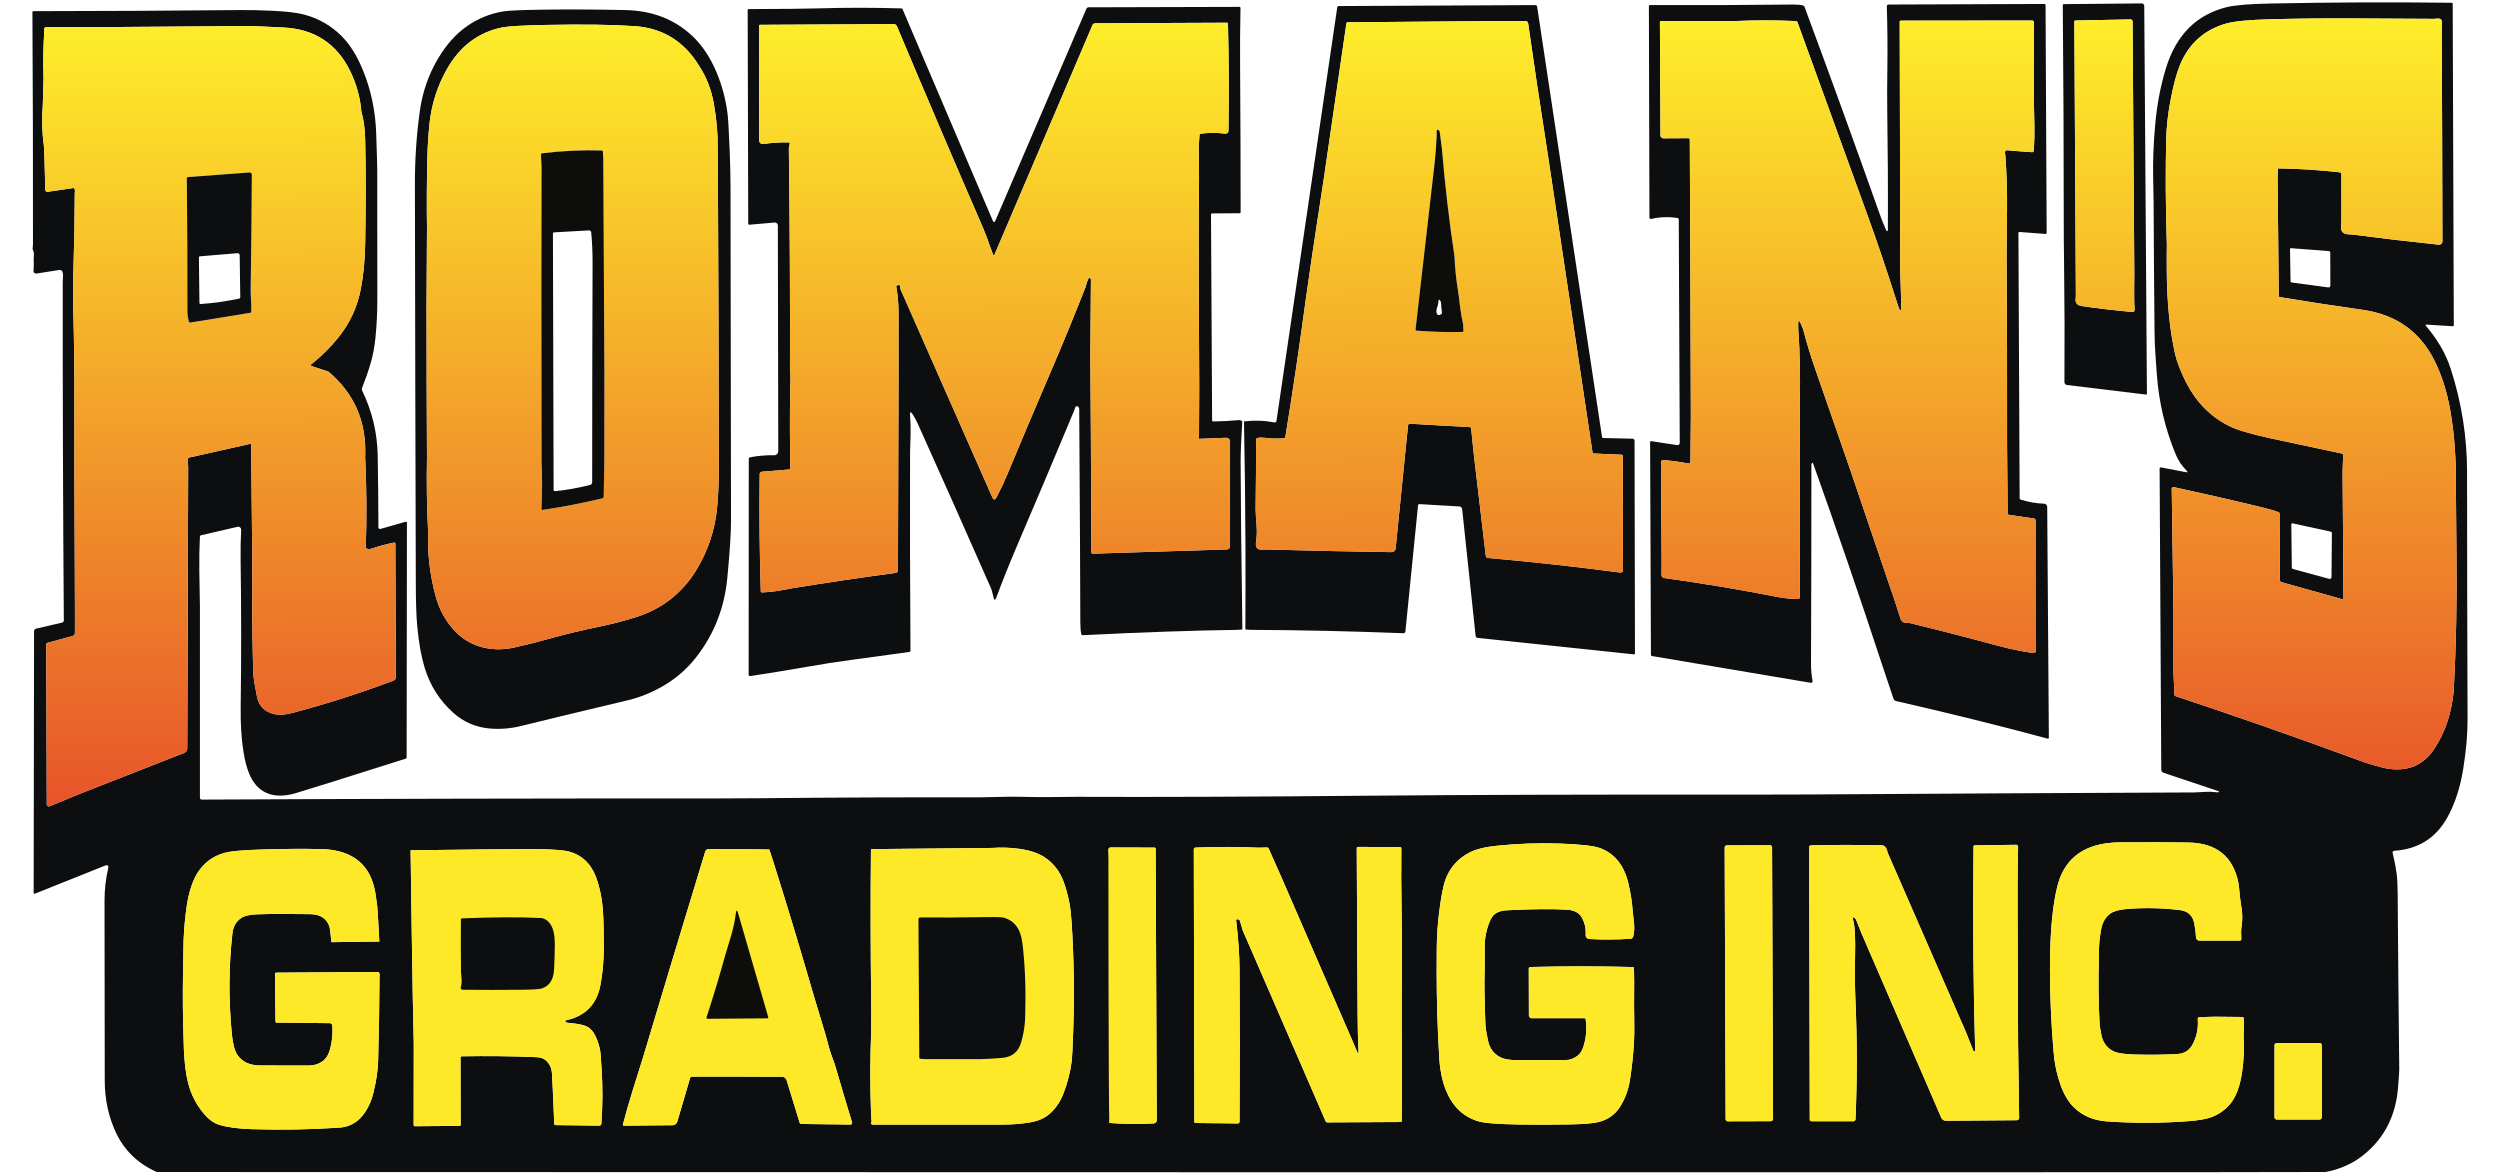<?xml version="1.0" encoding="UTF-8"?><svg id="Layer_1" xmlns="http://www.w3.org/2000/svg" width="15.75in" height="7.4in" xmlns:xlink="http://www.w3.org/1999/xlink" viewBox="0 0 1134 533"><defs><linearGradient id="linear-gradient" x1="566.46" y1="9.2" x2="567.08" y2="364.97" gradientUnits="userSpaceOnUse"><stop offset="0" stop-color="#feee2a"/><stop offset="1" stop-color="#e7542a"/></linearGradient></defs><path d="m1119.27,214.31c-.01-16.06-2.48-31.71-7.42-46.95-2.21-6.81-5.94-13.29-11.19-19.42-.4-.47-.3-.68.3-.64l11.79.73h.04c.26,0,.47-.21.46-.45l-.5-145.8c0-.29-.23-.52-.52-.53-27.44-.33-54.77-.21-81.98.34-9.65.19-16.28.73-19.88,1.61-13.81,3.38-23.04,12.58-27.69,27.59-2.45,7.89-4.09,16.48-4.93,25.77-.77,8.51-1.08,16.5-.93,23.97.13,6.98.2,10.51.2,10.58.09,19.87.23,39.73.43,59.6.03,3.3.16,6.53.37,9.69.22,3.22.45,6.44.68,9.66.92,12.5,3.77,24.53,8.54,36.09,1.16,2.81,2.82,5.29,4.97,7.42.63.63.52.86-.35.69l-11.3-2.17s-.07-.01-.1-.01c-.29,0-.51.22-.51.49l.75,136.7c0,.63.4,1.18,1,1.38,8.65,2.85,16.82,5.59,24.49,8.2.97.33,1.05.55.24.68-.14.02-.3.02-.47,0-1.67-.24-3.35-.31-5.02-.22-3.28.18-4.95.27-5,.27-58.75.25-117.49.56-176.24.93-6.6.04-13.26.06-19.99.05-74.43-.07-134.18.1-179.26.51-52.68.48-96.68.65-132,.5-3.11-.01-7.34.03-12.68.12-2.49.05-6.7,0-12.65-.13-3.09-.07-6.19-.05-9.28.05-4.29.13-7.39.2-9.29.2-33.12-.07-66.24.06-99.35.4-6.99.07-13.66.11-20.01.1-77.53-.03-155.42.14-233.68.52-.45,0-.81-.36-.81-.81v-87.15c0-.08-.09-5.27-.26-15.58-.09-5.25,0-10.5.26-15.76.02-.32.23-.59.53-.65l16.61-3.84c.11-.03.23-.03.35-.03.71.04,1.27.67,1.23,1.4-.23,4.27-.32,8.74-.25,13.41.32,22.42.33,44.84.03,67.25-.1,7.49.33,14.24,1.3,20.27,1.11,6.97,3.03,11.98,5.75,15.01,4.17,4.66,10.18,5.84,18.01,3.53,5.07-1.49,21.66-6.69,49.77-15.6.29-.09.48-.35.48-.65l.13-106.5s-.01-.08-.02-.12c-.06-.21-.27-.33-.47-.27l-11.52,3.27c-.07.02-.13.03-.2.03-.4.01-.73-.3-.73-.68-.03-10.78-.14-21.63-.32-32.54-.17-10.35-2.52-20.21-7.06-29.57-.18-.38-.19-.81-.04-1.2,1.55-3.91,2.85-7.66,3.9-11.25,1.05-3.57,1.78-7.45,2.19-11.64.56-5.76.84-11.54.84-17.34-.01-19.59-.02-39.17-.04-58.75,0-1.71-.16-7.21-.47-16.5-.35-10.19-2.36-19.78-6.05-28.79-2.69-6.58-5.98-11.78-9.86-15.61-4.64-4.57-10.16-7.74-16.55-9.49-3.18-.88-8.08-1.48-14.7-1.79-5.37-.26-10.32-.37-14.84-.32-30.91.31-62.08.47-93.49.5-.28,0-.51.23-.51.51.21,35.16.29,70.24.25,105.24,0,.59-.05,1.17-.15,1.76-.05.3,0,.62.16.92.31.61.45,1.24.41,1.9-.07,1.14-.11,1.76-.1,1.86.11,1.87.09,3.75-.08,5.65-.01.09,0,.19.01.28.1.63.69,1.05,1.31.95l10.36-1.64c.68-.11,1.34.31,1.53.98.19.67.25,1.41.19,2.24-.09,1.33-.14,2.07-.14,2.22-.03,51.29.14,102.5.5,153.63,0,.45-.32.84-.77.95l-11.8,2.74c-.54.13-.93.63-.94,1.21l-.18,118.63c0,.06.01.11.03.16.1.23.36.34.59.25l31.62-12.65c1.38-.55,1.9-.11,1.55,1.34-1.09,4.59-1.63,9.47-1.63,14.62.02,27.17.05,54.33.1,81.5.01,8.5,1.68,16.31,4.99,23.44,3.83,8.23,10.03,14.25,18.62,18.07,0,0,959,.28,983.98-.01,5.18-.75,11.32-3.42,14.78-5.81,11.01-7.63,17.1-18.44,18.26-32.42.38-4.61.56-7.45.55-8.52-.3-26.65-.54-53.29-.72-79.94-.03-3.7-.2-6.73-.52-9.09-.42-3.01-1.01-6-1.76-8.96-.01-.05-.02-.1-.02-.14-.03-.45.31-.84.76-.87,10.87-.72,18.9-5.78,24.1-15.17,3.42-6.17,5.81-13.45,7.16-21.83,1.36-8.43,2.03-16.01,2-22.75-.14-37.33-.22-74.67-.23-112ZM36.5,360.02l-14.22,5.84c-.11.05-.23.07-.35.07-.51,0-.92-.41-.92-.92l-.26-72.7c0-.26.18-.49.44-.56l11.55-3.16c.61-.17,1.04-.69,1.04-1.29v-12.49s-.24-59.5-.24-59.5v-34.75c.03-13.01-.14-26.01-.49-39-.17-6.56-.15-13.22.07-19.99.37-11.33.57-22.67.59-34.01.14-.61.13-1.21-.04-1.78-.09-.3-.37-.48-.67-.44l-11.53,1.7s-.08.01-.11.01c-.54.02-.99-.36-1.01-.86l-.39-14.13-.25-5.75c-.86-6.23-1.03-12.48-.5-18.75l.33-12.25c-.25-7.15-.13-14.33.36-21.54-.41-.98.13-1.47,1.6-1.46,15.75.07,46-.09,90.75-.5,1.72-.01,7.13.21,16.24.68,13.99.71,24.04,7.27,30.14,19.66,2.91,5.93,4.63,12.12,5.14,18.57,1.04,3.51,1.62,7.7,1.73,12.59.33,13.63.33,29.46,0,47.5-.13,7.42-.81,14.25-2.02,20.5-1.6,8.18-5.02,15.5-10.26,21.97-3.51,4.33-7.52,8.3-12.04,11.92-.53.43-.48.75.16.96l7.45,2.47c11.85,9.96,17.42,22.89,16.7,38.79.66,13.73.75,27.5.28,41.33.78.44,1.59.52,2.42.25,3.83-1.26,7.34-2.19,10.51-2.79.03-.01.06-.01.09-.01.22.01.4.2.4.43l.25,60.63c0,.69-.42,1.3-1.06,1.54-14.85,5.63-30.22,10.55-46.13,14.76-3.17.84-5.93.98-8.29.41-4.17-1.01-6.69-3.62-7.55-7.84-.41-2.01-.8-4.02-1.15-6.03-.34-1.95-.54-3.98-.6-6.11-.43-16.31-.56-32.62-.41-48.93.04-3.49.01-7-.09-10.52l-.37-38.48.03-4.25s0-.06-.01-.09c-.06-.22-.3-.36-.55-.3l-27.61,6.2c-.38.09-.65.4-.64.74l.17,3.95-.22,66,.02,5.02-.22,56.32c-.01.87-.56,1.66-1.4,1.99l-46.86,18.38Zm134.88,121.29c-.12,4.33-.83,9.17-2.13,14.5-1.03,4.21-2.74,7.76-5.13,10.63-2.69,3.21-6.15,4.96-10.38,5.25-13.32.89-26.65,1.12-39.99.68-6.14-.21-11.06-.89-14.75-2.06-2.41-.76-4.77-2.56-7.08-5.4-3.17-3.88-5.39-8.25-6.67-13.1-1.37-5.17-2.1-12.51-2.21-22-.29-8.99-.36-17.99-.22-26.98.15-9.97.24-15.32.27-16.04.21-5.34.7-10.66,1.47-15.97.42-2.87,1.08-5.68,1.98-8.42,1.01-3.09,2.28-5.64,3.8-7.67,3.35-4.47,7.82-7.2,13.41-8.17,8.53-1.48,37.4-1.5,42.75-1.25,13.65.64,21.52,7.28,23.63,19.92.08.45.35,2.33.8,5.66.26,1.88.99,16.36.99,16.36l-21.74.27s-.62-6.05-.77-6.59c-1.12-4.01-4.09-6.05-8.91-6.12-10.05-.15-18.04-.13-23.97.08-3.32.11-5.73.66-7.24,1.64-2.33,1.51-3.68,3.86-4.04,7.03-1.67,14.74-1.76,29.87-.29,45.38.45,4.69,1.31,7.96,2.59,9.81,2.16,3.11,5.56,4.69,10.2,4.73,7.33.05,14.67.07,22,.04,2.59-.01,4.8-.71,6.63-2.12,1.53-1.17,2.62-3.04,3.27-5.61.89-3.51,1.2-7.01.95-10.48-.04-.57-.53-1.02-1.12-1.03l-24.17-.26c-.28,0-.5-.24-.51-.53l-.24-21.62h0c0-.29.23-.51.51-.51l46.01-.31c.51,0,.93.43.93.95-.07,13.46-.28,26.56-.63,39.31Zm85.62-17.25c3.93.33,6.76.83,8.5,1.5,1.81.7,3.28,2.17,4.39,4.4,1.21,2.45,2,5,2.37,7.65.04.26.22,2.9.54,7.91.51,7.85.46,15.98-.13,24.37-.03.5-.44.9-.93.89l-19.92-.25c-.29,0-.52-.24-.53-.53-.52-12.85-.87-20.49-1.04-22.94-.18-2.49-1.12-4.47-2.83-5.95-.99-.86-2.4-1.33-4.24-1.4-11.16-.47-22.48-.6-33.95-.39-.27.01-.48.23-.48.5l.07,30.55c0,.29-.22.52-.5.52l-20.31.16h-.01c-.28,0-.5-.23-.5-.51l.04-36.98c-.55-19.12-1.44-87.72-1.44-87.72,0,0,4.48-.05,4.51-.05,13.13-.24,48.84-.56,53.56-.48,7.07.12,11.76.51,14.09,1.18,5.75,1.65,9.74,5.51,11.99,11.57,1.74,4.7,2.79,9.95,3.16,15.76.25,3.89.37,9.21.37,15.97,0,6.17-.53,11.99-1.59,17.46-1.69,8.69-6.99,13.96-15.9,15.81-.02.63.22.96.71,1Zm128.71,46.23l-22.39-.27c-.3,0-.57-.21-.66-.51l-5.94-19.37c-.28-.9-1.1-1.52-2.03-1.52l-23.19-.1h-13.5l-4.34.04c-.33,0-.61.21-.7.51l-5.82,19.84c-.29.99-1.17,1.67-2.17,1.68l-22.15.2s-.07,0-.1-.01c-.21-.06-.34-.28-.28-.49,1.34-5.15,2.79-10.23,4.36-15.24,3.13-9.97,4.7-14.99,4.71-15.04,9.34-31.18,18.77-62.37,28.28-93.58.2-.66.82-1.12,1.51-1.12l15.7.04,11.81.12c.28,0,10.71,33.81,14.44,46.59,4.41,15.15,8.11,27.59,11.09,37.31,0,.04.55,2.02,1.62,5.94.41,1.48.88,2.94,1.42,4.38.71,1.85,1.21,3.29,1.51,4.32,2.48,8.52,4.99,16.95,7.53,25.29.02.08.03.15.03.23,0,.43-.33.77-.74.76Zm101.09-42.93c-.27,7.83-.51,12.63-.74,14.39-.59,4.6-1.78,9.29-3.56,14.06-1.52,4.09-3.77,7.38-6.74,9.87-2.11,1.77-4.88,2.96-8.32,3.58-3.89.7-8.21,1.05-12.94,1.05h-58.57c-.37,0-.63-.08-.76-.24-.21-.25-.17-.59.12-1.01l-.25-4c-.47-12.33-.44-24.66.07-37,.06-5.08.06-10.16-.01-15.25-.29-22.33-.32-44.67-.1-67,0-.28.22-.5.5-.5l54.5-.54c4.13-.29,8.21-.16,12.26.4,4.75.65,8.57,1.92,11.46,3.8,4.09,2.66,7.01,6.44,8.78,11.34,1.01,2.81,1.84,5.85,2.48,9.1.49,2.47.85,5.59,1.09,9.36,1.04,16.19,1.28,32.38.73,48.59Zm36.52,42.43c-6.81.38-13.52.3-20.11-.23-.47-4.23,5.91-6.1,5.91-12.03,0-11.5-6.37-111.98-6.37-111.98h0c0-.55.44-.99.99-.99l19.95.06c.27,0,.49.23.5.51l.5,123.19c.01.78-.6,1.43-1.37,1.47Zm112.51-1.17c0,.29-.23.52-.51.52l-33.18.17c-.35.01-.67-.21-.82-.54l-37.64-86.63-1.27-4.32c-.09-.29-.35-.52-.7-.63-.87-.25-1.18.12-.92,1.12.93,7.83,1.41,14.91,1.46,21.25.16,23.17.16,46.31,0,69.44-.01.44-.35.79-.77.79l-19.22-.21c-.28,0-.51-.23-.51-.52l-.25-123.62c0-.45.36-.81.81-.83,9.86-.39,19.36-.38,28.49.04l3.89-.08c.34-.01.65.19.79.5l6.31,14.24,31.17,71.75,2.76,6.47c.08.18.19.3.31.33.16.04.23-.06.22-.3-.26-5.91-.4-11.83-.43-17.75-.12-24.81-.25-49.81-.39-74.98,0-.29.23-.52.52-.52l19.24.06h.01c.27.01.49.23.48.5-.1,9.15-.07,18.29.09,27.44.13,7.71.18,14.38.15,20-.13,18.75-.12,37.5.04,56.25l-.13,20.06Zm105.43-35.82c-.34,5.77-.96,11.52-1.85,17.25-.72,4.58-2.25,8.69-4.6,12.32-2.17,3.37-5.28,5.6-9.31,6.69-2.45.66-6.78,1.05-13,1.16-7.75.15-15.49.16-23.23.05-9.86-.15-16.16-.65-18.9-1.52-6.79-2.13-11.64-6.88-14.56-14.25-1.77-4.49-2.78-9.88-3.02-16.19l-.47-8.97c-.53-11.78-.72-24.87-.57-39.28.06-5.45.4-10.7,1.03-15.73.93-7.47,1.93-12.61,3-15.42,2.03-5.31,5.59-9.3,10.68-11.98,2.91-1.53,7.07-2.58,12.49-3.14,9.45-.99,18.91-1.32,28.4-1.01,9.52.32,15.73,1.03,18.63,2.12,6.59,2.49,10.84,7.87,12.77,16.16,1.01,4.36,1.64,8.41,1.89,12.14.01.09.21,1.99.61,5.68.24,2.13.12,4.17-.36,6.11-.14.56-.63.97-1.21,1.01-6.71.42-12.96.45-18.76.09h-.01c-.94-.06-1.66-.88-1.6-1.83.19-2.97-.42-5.67-1.85-8.11-.63-1.08-1.51-1.88-2.63-2.39-1.23-.56-2.43-.88-3.58-.95-6.96-.43-16.21-.34-27.75.25-1.91.1-3.51.53-4.82,1.29-1.17.67-2.12,1.91-2.87,3.72-1.57,3.8-2.34,7.71-2.31,11.74.05,5.91.01,11.11-.11,15.59-.05,1.79.2,19.12.69,21.91.61,3.4,1.02,5.44,1.23,6.12.93,2.93,2.74,5.06,5.42,6.39,1.66.83,4.24,1.25,7.74,1.26,5.49.02,10.97.02,16.46,0,3.99-.02,6.2-.07,6.62-.15,1.6-.31,3.03-.98,4.29-2.03,1.06-.89,1.86-2.16,2.41-3.83,1.37-4.19,1.7-8.51,1-12.97l-.25-.08-24.16.02c-.71,0-1.28-.58-1.28-1.29l-.06-21.21c0-.4.32-.73.72-.74,15.44-.4,30.91-.4,46.42.01.33.01.59.27.6.6.11,3.93.13,7.73.08,11.4s-.04,7.33.03,10.99c.09,4.78.06,8.45-.09,11Zm62.08,35.96l-19.52.06c-.55.01-1-.44-1-.99l-.43-123.22c-.01-.55.44-1,.99-1.01l19.52-.06c.55-.01,1,.44,1,.99l.44,123.22c0,.55-.45,1-1,1.01Zm112.67-1.47c0,.57-.45,1.03-1.01,1.03l-32.21.25c-.91.01-1.74-.54-2.11-1.39l-36.39-84.12c-.71-1.84-1.44-3.67-2.18-5.5-.13-.31-.29-.57-.5-.78-1.04-1.01-1.31-.6-.8,1.22.69,2.49.94,7.92.75,16.31-.16,6.75-.09,13.5.2,20.25.77,17.83.77,35.6,0,53.29-.02.54-.46.96-1,.96h-18.97c-.44,0-.79-.35-.79-.78l-.25-123.58c0-.47.37-.86.84-.87,10.11-.21,19.86-.23,29.25-.04.03,0,.64-.03,1.81-.09,2.11-.12,3.32,1,3.64,3.36l35.67,81.75,3.18,8.03c.13.34.36.57.58.58.25.01.36-.21.34-.67-.83-26.71-1.08-57.51-.75-92.38,0-.29.22-.52.49-.53l18.87-.24h.04c.46.01.83.41.82.89-.21,9.88-.29,19.32-.24,28.32.12,20.5.2,41,.25,61.5l.47,33.21v.02Zm101.89-36.55c.28,5.23.05,10.42-.7,15.57-.91,6.29-2.6,11.02-5.09,14.19-2.31,2.94-5.28,5.09-8.92,6.46-2.25.85-5.76,1.45-10.55,1.81-12.29.92-24.58.95-36.89.08-5.99-.43-10.94-2.54-14.85-6.33-2.53-2.45-4.59-5.94-6.18-10.46-1.37-3.9-2.3-7.91-2.8-12.02-.19-1.53-1.92-19.66-1.92-40.48,0-18.78,1.52-29.88,3.31-37.19,2.36-9.63,8.01-15.82,16.94-18.56,3.43-1.05,7.45-1.58,12.07-1.59,4.46,0,6.74,0,6.85,0,5.09-.09,12.95-.06,23.58.1,12.75.19,20.33,6.27,22.75,18.25.16.78.41,3.07.76,6.86.01.07.26,1.82.75,5.23.34,2.35.34,4.7.01,7.07-.19,1.39-.29,2.45-.28,3.2.01,1.02.04,2.1.09,3.23v.04c0,.34-.28.62-.62.62h-18.43c-.81,0-1.47-.64-1.5-1.44-.07-1.83-.34-3.94-.79-6.31-.68-3.63-2.87-5.66-6.56-6.11-7.91-.96-15.83-1.13-23.74-.51-3.51.27-6.02.92-7.55,1.94-2.31,1.55-3.78,3.94-4.39,7.18-.65,3.44-.99,6.71-1.02,9.81-.03,2.52-.04,3.81-.04,3.88-.29,9.94-.17,19.88.36,29.81.03.51.11,1.02.23,1.52.15.59.24,1.09.29,1.49.5,4.36,2.42,7.35,5.76,8.96,1.75.85,4.93,1.34,9.55,1.47,6.45.19,12.91.12,19.37-.22,3.2-.17,5.53-1.64,6.99-4.39,1.87-3.55,2.65-7.38,2.32-11.49v-.04c-.02-.44.3-.81.7-.82l6.99-.19,12.57.12c.29,0,.53.23.56.53.18,1.46.22,2.92.12,4.38-.13,1.85-.16,3.31-.1,4.36Zm35.46,36.27c0,.55-.44.99-.99.99h-19.48c-.55,0-.99-.44-.99-.99v-32.7c0-.55.44-.99.99-.99h19.48c.55,0,.99.44.99.99v32.7Zm59.85-193.45c-.95,10.03-3.88,18.76-8.77,26.19-5.14,7.8-12.62,10.74-22.44,8.81-.75-.15-2.71-.68-5.89-1.59-1.87-.54-3.8-1.18-5.79-1.91-27.6-10.17-55.36-19.89-83.29-29.16-.33-.11-.56-.37-.57-.65l-.17-4.44-.25-5.5v-27.5l-.79-56.07c0-.06,0-.11.02-.17.08-.38.46-.62.85-.54,13.55,2.93,27.01,6.02,40.38,9.28,3.38.83,5.79,1.53,7.23,2.12.28.11.46.39.46.7l.12,30.12c0,.36.17.67.43.75l1.76.6,26.19,7.33s.07.01.1.01c.22-.01.39-.21.38-.44l-.13-22.44-.26-35.03.26-7.58c.01-.3-.18-.56-.45-.62-10.79-2.26-21.56-4.56-32.31-6.89-9.19-1.99-15.56-3.89-19.11-5.69-8.37-4.24-14.83-10.8-19.38-19.69-2.52-5.02-4.18-9.29-4.98-12.81-2.49-10.98-3.76-23.79-3.81-38.44-.02-6.09-.01-9.75.04-11-.57-17.88-.66-33.96-.29-48.25.15-5.56.77-11.27,1.87-17.12,1.37-7.27,2.84-12.79,4.42-16.57,4.06-9.69,11.09-15.94,21.1-18.73,3.61-1,10.23-1.63,19.86-1.89,12.33-.33,24.67-.46,37-.39,12.39.06,24.79.13,37.18.2.11,0,.65-.04,1.61-.12,1.51-.13,2.21.56,2.09,2.07-.09.99-.13,1.53-.13,1.62.07,15.89.14,31.79.21,47.68l.12,49.44c.01,1.31-.65,1.89-1.97,1.75-13.56-1.42-26.51-2.94-38.86-4.56-.07-.01-.74-.05-2.01-.13-2.26-.14-3.31-1.3-3.14-3.47.1-1.35.15-2.03.15-2.06v-21.75c0-.43-.32-.78-.74-.83-9.74-1.09-19.1-1.68-28.07-1.78l-.15,4.14.53,53.69c0,.29.21.54.49.58,12.51,2.07,25.04,4,37.59,5.77,14.73,2.09,25.41,9.43,32.04,22.02,3.62,6.87,6.22,14.94,7.81,24.19,1.81,10.51,2.63,22.34,2.46,35.5l.25,29.5c.26,20.6-.16,41.18-1.25,61.75Zm-73.69-75.68s0-.07.01-.1c.05-.23.28-.38.51-.33l17.3,3.77c.35.07.6.4.59.78l-.17,19.85c0,.07-.01.15-.03.22-.12.46-.58.73-1.03.61l-16.41-4.49c-.32-.09-.55-.38-.55-.7l-.22-19.61Zm17.72-108.26s0,.08-.01.12c-.06.44-.47.74-.92.68l-16.63-2.24c-.29-.03-.5-.27-.51-.56l-.23-14.63v-.04c.02-.2.19-.35.38-.33l17.28,1.31c.33.02.59.31.59.66l.05,15.03Z" fill="#0c0e10"/><rect x="1031.9" y="473.32" width="21.46" height="34.68" rx=".99" ry=".99" fill="#fde928"/><path d="m1017.9,470.74c.28,5.23.05,10.42-.7,15.57-.91,6.29-2.6,11.02-5.09,14.19-2.31,2.94-5.28,5.09-8.92,6.46-2.25.85-5.76,1.45-10.55,1.81-12.29.92-24.58.95-36.89.08-5.99-.43-10.94-2.54-14.85-6.33-2.53-2.45-4.59-5.94-6.18-10.46-1.37-3.9-2.3-7.91-2.8-12.02-.19-1.53-1.92-19.66-1.92-40.48,0-18.78,1.52-29.88,3.31-37.19,2.36-9.63,8.01-15.82,16.94-18.56,3.43-1.05,7.45-1.58,12.07-1.59,4.46,0,6.74,0,6.85,0,5.09-.09,12.95-.06,23.58.1,12.75.19,20.33,6.27,22.75,18.25.16.78.41,3.07.76,6.86.01.07.26,1.82.75,5.23.34,2.35.34,4.7.01,7.07-.19,1.39-.29,2.45-.28,3.2.01,1.02.04,2.1.09,3.23v.04c0,.34-.28.62-.62.62h-18.43c-.81,0-1.47-.64-1.5-1.44-.07-1.83-.34-3.94-.79-6.31-.68-3.63-2.87-5.66-6.56-6.11-7.91-.96-15.83-1.13-23.74-.51-3.51.27-6.02.92-7.55,1.94-2.31,1.55-3.78,3.94-4.39,7.18-.65,3.44-.99,6.71-1.02,9.81-.03,2.52-.04,3.81-.04,3.88-.29,9.94-.17,19.88.36,29.81.03.51.11,1.02.23,1.52.15.59.24,1.09.29,1.49.5,4.36,2.42,7.35,5.76,8.96,1.75.85,4.93,1.34,9.55,1.47,6.45.19,12.91.12,19.37-.22,3.2-.17,5.53-1.64,6.99-4.39,1.87-3.55,2.65-7.38,2.32-11.49v-.04c-.02-.44.3-.81.7-.82l6.99-.19,12.57.12c.29,0,.53.23.56.53.18,1.46.22,2.92.12,4.38-.13,1.85-.16,3.31-.1,4.36Z" fill="#fde928"/><path d="m916.01,507.27v.02c0,.57-.45,1.03-1.01,1.03l-32.21.25c-.91.01-1.74-.54-2.11-1.39l-36.39-84.12c-.71-1.84-1.44-3.67-2.18-5.5-.13-.31-.29-.57-.5-.78-1.04-1.01-1.31-.6-.8,1.22.69,2.49.94,7.92.75,16.31-.16,6.75-.09,13.5.2,20.25.77,17.83.77,35.6,0,53.29-.02.54-.46.96-1,.96h-18.97c-.44,0-.79-.35-.79-.78l-.25-123.58c0-.47.37-.86.84-.87,10.11-.21,19.86-.23,29.25-.04.03,0,.64-.03,1.81-.09,2.11-.12,3.32,1,3.64,3.36l35.67,81.75,3.18,8.03c.13.34.36.57.58.58.25.01.36-.21.34-.67-.83-26.71-1.08-57.51-.75-92.38,0-.29.22-.52.49-.53l18.87-.24h.04c.46.01.83.41.82.89-.21,9.88-.29,19.32-.24,28.32.12,20.5.2,41,.25,61.5l.47,33.21Z" fill="#fde928"/><path d="m804.34,507.75c0,.55-.45,1-1,1.01l-19.52.06c-.55.01-1-.44-1-.99l-.43-123.22c-.01-.55.44-1,.99-1.01l19.52-.06c.55-.01,1,.44,1,.99l.44,123.22Z" fill="#fde928"/><path d="m741.26,472.8c-.34,5.77-.96,11.52-1.85,17.25-.72,4.58-2.25,8.69-4.6,12.32-2.17,3.37-5.28,5.6-9.31,6.69-2.45.66-6.78,1.05-13,1.16-7.75.15-15.49.16-23.23.05-9.86-.15-16.16-.65-18.9-1.52-6.79-2.13-11.64-6.88-14.56-14.25-1.77-4.49-2.78-9.88-3.02-16.19l-.47-8.97c-.53-11.78-.72-24.87-.57-39.28.06-5.45.4-10.7,1.03-15.73.93-7.47,1.93-12.61,3-15.42,2.03-5.31,5.59-9.3,10.68-11.98,2.91-1.53,7.07-2.58,12.49-3.14,9.45-.99,18.91-1.32,28.4-1.01,9.52.32,15.73,1.03,18.63,2.12,6.59,2.49,10.84,7.87,12.77,16.16,1.01,4.36,1.64,8.41,1.89,12.14.01.09.21,1.99.61,5.68.24,2.13.12,4.17-.36,6.11-.14.56-.63.97-1.21,1.01-6.71.42-12.96.45-18.76.09h-.01c-.94-.06-1.66-.88-1.6-1.83.19-2.97-.42-5.67-1.85-8.11-.63-1.08-1.51-1.88-2.63-2.39-1.23-.56-2.43-.88-3.58-.95-6.96-.43-16.21-.34-27.75.25-1.91.1-3.51.53-4.82,1.29-1.17.67-2.12,1.91-2.87,3.72-1.57,3.8-2.34,7.71-2.31,11.74.05,5.91.01,11.11-.11,15.59-.05,1.79.2,19.12.69,21.91.61,3.4,1.02,5.44,1.23,6.12.93,2.93,2.74,5.06,5.42,6.39,1.66.83,4.24,1.25,7.74,1.26,5.49.02,10.97.02,16.46,0,3.99-.02,6.2-.07,6.62-.15,1.6-.31,3.03-.98,4.29-2.03,1.06-.89,1.86-2.16,2.41-3.83,1.37-4.19,1.7-8.51,1-12.97l-.25-.08-24.16.02c-.71,0-1.28-.58-1.28-1.29l-.06-21.21c0-.4.32-.73.72-.74,15.44-.4,30.91-.4,46.42.01.33.01.59.27.6.6.11,3.93.13,7.73.08,11.4s-.04,7.33.03,10.99c.09,4.78.06,8.45-.09,11Z" fill="#fde928"/><path d="m635.96,488.56l-.13,20.06c0,.29-.23.52-.51.52l-33.18.17c-.35.01-.67-.21-.82-.54l-37.64-86.63-1.27-4.32c-.09-.29-.35-.52-.7-.63-.87-.25-1.18.12-.92,1.12.93,7.83,1.41,14.91,1.46,21.25.16,23.17.16,46.31,0,69.44-.01.44-.35.79-.77.79l-19.22-.21c-.28,0-.51-.23-.51-.52l-.25-123.62c0-.45.36-.81.81-.83,9.86-.39,19.36-.38,28.49.04l3.89-.08c.34-.01.65.19.79.5l6.31,14.24,31.17,71.75,2.76,6.47c.08.18.19.3.31.33.16.04.23-.06.22-.3-.26-5.91-.4-11.83-.43-17.75-.12-24.81-.25-49.81-.39-74.98,0-.29.23-.52.52-.52l19.24.06h.01c.27.01.49.23.48.5-.1,9.15-.07,18.29.09,27.44.13,7.71.18,14.38.15,20-.13,18.75-.12,37.5.04,56.25Z" fill="#fde928"/><path d="m524.69,508.32c.01.78-.6,1.43-1.37,1.47-6.81.38-13.52.3-20.11-.23-.47-4.23-.46-124.01-.46-124.01h0c0-.55.44-.99.99-.99l19.95.06c.27,0,.49.23.5.51l.5,123.19Z" fill="#fde928"/><path d="m486.8,467.36c-.27,7.83-.51,12.63-.74,14.39-.59,4.6-1.78,9.29-3.56,14.06-1.52,4.09-3.77,7.38-6.74,9.87-2.11,1.77-4.88,2.96-8.32,3.58-3.89.7-8.21,1.05-12.94,1.05h-58.57c-.37,0-.63-.08-.76-.24-.21-.25-.17-.59.12-1.01l-.25-4c-.47-12.33-.44-24.66.07-37,.06-5.08.06-10.16-.01-15.25-.29-22.33-.32-44.67-.1-67,0-.28.22-.5.5-.5l54.5-.54c4.13-.29,8.21-.16,12.26.4,4.75.65,8.57,1.92,11.46,3.8,4.09,2.66,7.01,6.44,8.78,11.34,1.01,2.81,1.84,5.85,2.48,9.1.49,2.47.85,5.59,1.09,9.36,1.04,16.19,1.28,32.38.73,48.59Z" fill="#fde928"/><path d="m386.45,509.53c0,.43-.33.77-.74.76l-22.39-.27c-.3,0-.57-.21-.66-.51l-5.94-19.37c-.28-.9-1.1-1.52-2.03-1.52l-23.19-.1h-13.5l-4.34.04c-.33,0-.61.21-.7.51l-5.82,19.84c-.29.99-1.17,1.67-2.17,1.68l-22.15.2s-.07,0-.1-.01c-.21-.06-.34-.28-.28-.49,1.34-5.15,2.79-10.23,4.36-15.24,3.13-9.97,4.7-14.99,4.71-15.04,9.34-31.18,18.77-62.37,28.28-93.58.2-.66.82-1.12,1.51-1.12l15.7.04,11.81.12c.28,0,10.71,33.81,14.44,46.59,4.41,15.15,8.11,27.59,11.09,37.31,0,.04.55,2.02,1.62,5.94.41,1.48.88,2.94,1.42,4.38.71,1.85,1.21,3.29,1.51,4.32,2.48,8.52,4.99,16.95,7.53,25.29.02.08.03.15.03.23Z" fill="#fde928"/><path d="m272.8,485.52c.51,7.85.46,15.98-.13,24.37-.03.5-.44.9-.93.89l-19.92-.25c-.29,0-.52-.24-.53-.53-.52-12.85-.87-20.49-1.04-22.94-.18-2.49-1.12-4.47-2.83-5.95-.99-.86-2.4-1.33-4.24-1.4-11.16-.47-22.48-.6-33.95-.39-.27.01-.48.23-.48.5l.07,30.55c0,.29-.22.52-.5.52l-20.31.16h-.01c-.28,0-.5-.23-.5-.51l.04-36.98c-.55-19.12-1.44-87.72-1.44-87.72,0,0,4.48-.05,4.51-.05,13.13-.24,48.84-.56,53.56-.48,7.07.12,11.76.51,14.09,1.18,5.75,1.65,9.74,5.51,11.99,11.57,1.74,4.7,2.79,9.95,3.16,15.76.25,3.89.37,9.21.37,15.97,0,6.17-.53,11.99-1.59,17.46-1.69,8.69-6.99,13.96-15.9,15.81-.02.63.22.96.71,1,3.93.33,6.76.83,8.5,1.5,1.81.7,3.28,2.17,4.39,4.4,1.21,2.45,2,5,2.37,7.65.04.26.22,2.9.54,7.91Z" fill="#fde928"/><path d="m172.01,442c-.07,13.46-.28,26.56-.63,39.31-.12,4.33-.83,9.17-2.13,14.5-1.03,4.21-2.74,7.76-5.13,10.63-2.69,3.21-6.15,4.96-10.38,5.25-13.32.89-26.65,1.12-39.99.68-6.14-.21-11.06-.89-14.75-2.06-2.41-.76-4.77-2.56-7.08-5.4-3.17-3.88-5.39-8.25-6.67-13.1-1.37-5.17-2.1-12.51-2.21-22-.29-8.99-.36-17.99-.22-26.98.15-9.97.24-15.32.27-16.04.21-5.34.7-10.66,1.47-15.97.42-2.87,1.08-5.68,1.98-8.42,1.01-3.09,2.28-5.64,3.8-7.67,3.35-4.47,7.82-7.2,13.41-8.17,8.53-1.48,37.4-1.5,42.75-1.25,13.65.64,21.52,7.28,23.63,19.92.08.45.35,2.33.8,5.66.26,1.88.99,16.36.99,16.36l-21.74.27s-.62-6.05-.77-6.59c-1.12-4.01-4.09-6.05-8.91-6.12-10.05-.15-18.04-.13-23.97.08-3.32.11-5.73.66-7.24,1.64-2.33,1.51-3.68,3.86-4.04,7.03-1.67,14.74-1.76,29.87-.29,45.38.45,4.69,1.31,7.96,2.59,9.81,2.16,3.11,5.56,4.69,10.2,4.73,7.33.05,14.67.07,22,.04,2.59-.01,4.8-.71,6.63-2.12,1.53-1.17,2.62-3.04,3.27-5.61.89-3.51,1.2-7.01.95-10.48-.04-.57-.53-1.02-1.12-1.03l-24.17-.26c-.28,0-.5-.24-.51-.53l-.24-21.62h0c0-.29.23-.51.51-.51l46.01-.31c.51,0,.93.43.93.95Z" fill="#fde928"/><path d="m972.79,2.68h0c0-.63-.52-1.14-1.15-1.13l-35.33.32h-.01c-.27.01-.49.23-.48.5.29,32.4.44,64.8.44,97.19-.01,6.01.04,12.67.14,19.99.23,18.09.29,36.04.17,53.84-.01.67.49,1.23,1.15,1.32l35.91,4.34h.04c.18,0,.33-.15.33-.34l-1.21-176.03Zm-4.39,138.05c-.05.52-.5.89-1.02.85-8.63-.81-16.28-1.71-22.94-2.71-2.01-.3-2.94-1.32-2.8-3.07.07-.91.11-1.41.11-1.49-.23-41.56-.46-83.08-.69-124.56,0-.24.19-.43.42-.44l25.1-.5h.02c.49,0,.89.41.89.91.23,38.61.49,76.81.79,114.58,0,.43-.02,3.15-.07,8.16-.03,2.81.04,5.53.19,8.14v.13Z" fill="#0c0e0f"/><path d="m928.75,230.04c-.01-.81-.65-1.47-1.46-1.49-3.47-.1-6.99-.71-10.56-1.84-.29-.09-.49-.35-.49-.65l-.55-120.31v-.05c.02-.26.25-.45.5-.43l11.8.89h.04c.26,0,.47-.21.47-.47l-.5-103.36c0-.29-.24-.53-.53-.53l-70.67.26h-.02c-.46.01-.83.4-.82.86.29,9.07.38,17.95.27,26.64-.11,8.45-.14,15.12-.07,19.99.27,18.35.37,36.69.28,55.03,0,.12-.07.21-.16.22l-.16.02c-.15.02-.33-.13-.44-.36-1.07-2.35-2.03-4.74-2.89-7.17-11.15-31.49-22.55-62.89-34.18-94.21-.11-.3-.36-.52-.65-.59-1.23-.31-2.8-.45-4.71-.43-21.33.26-42.91.34-64.74.25h-.01c-.28,0-.5.23-.5.51l.25,95.82c0,.06.01.11.02.17.09.39.48.62.87.53,3.71-.89,7.64-1.04,11.79-.43.36.05.63.36.63.73l.44,101.34s0,.11-.01.16c-.09.55-.61.93-1.17.84l-11.76-1.79s-.05-.01-.08-.01c-.23.01-.42.2-.42.44l.37,96.5c.01.29.22.53.5.58l72,12.14c.09,0,.18,0,.27,0,.4-.08.66-.46.58-.86-.48-2.59-.72-5.15-.71-7.67.12-30.15.18-60.31.18-90.46,0-.21.05-.39.14-.53.27-.42.51-.36.7.17,10.73,30.06,21.08,60.25,31.05,90.57,1.76,5.34,3.55,10.68,5.36,16.01.18.53.62.93,1.17,1.05,23.06,5.25,46.01,10.93,68.84,17.06.03.01.07.01.11.01.21,0,.38-.17.38-.38l-.75-104.77Zm-5.25,65.56c-.08.48-.57.81-1.1.73-5.37-.77-10.63-1.86-15.77-3.25-13.67-3.7-27.38-7.22-41.13-10.56-1.75.31-2.86-.32-3.35-1.89-1.83-5.89-3.79-11.75-5.86-17.57l-17.29-50.96c-5.19-14.99-10.4-29.97-15.62-44.96-2.05-5.87-3.85-11.82-5.42-17.83-.34-.91-.72-1.8-1.13-2.67-.69-1.47-1.06-1.33-1.09.42-.01.75,0,1.5.05,2.25.76,10.99.98,21.99.67,33l.08,25.75-.08,57.25.03,5.66v.02c-.01.46-.4.84-.87.83-3.3-.05-6.44-.37-9.43-.96-16.98-3.34-34.09-6.2-51.32-8.57-.64-.09-1.12-.63-1.12-1.27l.04-7.46-.3-43.81v-.1c.06-.57.56-.99,1.13-.93,4.11.4,7.9.93,11.38,1.59.65.13.94-.26.85-1.16l.19-20.34-.25-72-.23-53.56c0-.3-.22-.54-.5-.54l-11.39.06c-.77,0-1.4-.56-1.41-1.26l-.26-51.45c0-.28.22-.5.5-.5h33.46c9.26-.41,18.5-.41,27.72,0,.34.01.64.23.75.55,10.52,28.87,21,57.74,31.44,86.62,4.65,12.86,9.04,25.8,13.17,38.83.49,1.36.94,2.74,1.35,4.13.09.28.19.51.31.7.57.83.85.56.83-.83-.05-3.5-.15-7-.29-10.51-.16-4.04-.24-7.54-.24-10.5-.01-36.23-.08-72.45-.19-108.67,0-.28.22-.51.5-.51l59.56-.06c.49,0,.88.39.88.88v37.9s.06,3.02.19,8.93c.08,3.57-.01,7.34-.27,11.32-.03.43-.4.75-.83.73-3.23-.2-6.43-.44-9.6-.72-.07,0-.4-.05-.97-.13-1.53-.23-2.03.46-1.52,2.05.6,8.34.86,16.69.77,25.04-.13,12.89-.2,19.56-.2,19.99.19,28.92.26,57.84.22,86.76l.27,30.95c.01.3.22.55.5.59l11.38,1.68c.47.07.81.44.81.88l-.04,20.65v31l.05,7.65s0,.09-.01.14Z" fill="#0c0e0f"/><path d="m741.5,199.98c0-.5-.41-.91-.92-.92l-13.35-.3c-.24,0-.44-.19-.48-.44L697.3,3.02c-.06-.41-.41-.71-.83-.71l-89.28.44c-.29,0-.54.21-.58.49l-27.61,187.83s0,.02-.01.03c-.07.4-.45.67-.85.59-4.57-.87-9.19-1.03-13.86-.47.37,19.1.59,38.13.66,57.09.05,12.4.03,24.81-.04,37.23.31.17,1.26.26,2.85.27,22.67.11,45.63.62,68.87,1.53.46.02.86-.32.9-.78l5.73-57.26c.03-.32.31-.56.63-.54l18.14,1.05c.65.04,1.18.55,1.25,1.21l6.11,57.51c.05.5.44.89.94.94l70.87,7.47h.06c.24,0,.44-.19.44-.43l-.19-96.53Zm-5.26,58.91c-.08.59-.63,1-1.23.92-19.54-2.59-39.53-4.8-59.96-6.61-.56-.05-1-.48-1.07-1.03l-5.44-46.11-1.22-11.8c-.03-.23-.23-.41-.47-.43l-27.37-1.56c-.36-.02-.68.29-.73.7l-.54,5.09-5.1,50.57c-.13,1.29-.85,1.93-2.18,1.91-18.59-.27-37.53-.68-56.81-1.21-.08,0-.66.03-1.74.08-2.15.11-3.03-1.09-2.63-3.6.37-2.35.45-4.86.23-7.53-.3-3.68-.44-6.17-.43-7.47.14-10.15.21-20.55.2-31.2,0-.44.31-.81.74-.89.99-.19,2.16-.2,3.49-.03,2.99.39,5.99.43,8.98.12,3.41-20.93,6.53-41.91,9.35-62.94,1.15-8.6,3.95-27.37,8.4-56.31l10.03-68.95c.04-.28.29-.48.58-.49l60.18-.52,20.52-.04c.6,0,1.12.44,1.2,1.04l4.03,27.67,4.96,32.29,20.29,135.21,13.18.57c.29.02.51.25.51.53l.06,51.87s0,.1-.01.15Z" fill="#0c0e0f"/><path d="m562.75,209.81c-.01-4.17.24-10.4.75-18.71-.68-.34-1.12-.5-1.31-.48-3.95.37-7.91.57-11.87.62h-.01c-.28,0-.5-.22-.5-.5l-.5-93.36c0-.3.23-.55.51-.55l12.43-.06c.28,0,.5-.21.5-.46,0-21.75-.08-43.5-.24-65.25-.07-9.15-.01-18.3.17-27.45h0c0-.27-.22-.49-.49-.49l-68.42.19c-.44,0-.83.26-1,.66l-41.3,96.11c-.41.95-.81.95-1.21,0L409.3,4.08c-.07-.16-.23-.26-.41-.27-12.67-.38-25.39-.38-38.14,0-2.81.08-6.81.15-12.01.2-5.2.06-11.59.09-19.18.11-.28,0-.5.23-.5.51l.25,96.87v.04c.03.27.26.46.51.43l11.45-1s.08,0,.12,0c.75,0,1.36.59,1.36,1.32l.19,102.47v.04c-.02,1.01-.86,1.8-1.86,1.78-3.81-.08-7.49.24-11.02.95-.29.06-.5.31-.5.61l-.06,97.95s0,.07.01.11c.06.38.41.63.79.57,8.5-1.29,17.04-2.69,25.61-4.19,7.12-1.25,13.71-2.28,19.76-3.09,8.93-1.21,17.85-2.43,26.78-3.67.28-.04.48-.28.48-.57-.21-29.95-.27-59.9-.19-89.85,0-.04.08-2.76.24-8.16.09-2.9.02-5.81-.23-8.72-.15-1.79.26-1.93,1.24-.42.82,1.26,1.61,2.74,2.38,4.45,11.07,24.59,22.03,49.22,32.89,73.9.33.75.59,1.52.79,2.31.18.72.38,1.51.59,2.38.33,1.31.73,1.34,1.21.07,2.97-7.95,6.05-15.64,9.23-23.07,8.81-20.56,17.52-41.17,26.12-61.82.03-.05.16-.44.39-1.16.33-.99.85-1.15,1.57-.46.22.21.34.52.34.86.33,51.66.5,83.91.5,96.76,0,2.24.15,4.06.45,5.46.06.28.32.47.61.45,27.19-1.36,50.42-2.16,69.69-2.41,1.49-.02,2.42-.11,2.79-.28-.51-34.92-.77-60.16-.79-75.72Zm-6.23,39.5l-60.87,1.93h-.02c-.33,0-.6-.27-.6-.6l-.24-53.83-.25-35.75.28-34.27c-.44-1.01-.9-.95-1.39.2-.41.99-.74,2.02-.97,3.07-5.21,13.29-10.64,26.5-16.29,39.61-6.49,15.07-12.88,30.19-19.18,45.35-1.52,3.65-3.19,7.2-5.01,10.65-.69,1.31-1.34,1.29-1.94-.06l-41.73-94.58c.11-1.76-.5-2.17-1.85-1.22.69,3.89,1.04,7.8,1.05,11.75.04,21.32.01,42.66-.1,64.03l-.16,53.16c0,.62-.45,1.14-1.06,1.22-15.81,2.12-31.38,4.43-46.71,6.93-.03,0-1.68.31-4.95.92-2.98.55-5.98.88-9.01.99-.28.01-.51-.2-.52-.48-.55-17.43-.72-35.17-.49-53.22.01-.55.42-1,.96-1.05l12.46-1.03c.27-.02.48-.25.48-.52l-.12-9.2c-.14-11.08-.07-22.16.21-33.25.01-.26-.04-.65-.14-1.18-.07-.41-.11-.8-.11-1.16.09-33.47-.08-66.94-.51-100.41l.42-2.18s.01-.05.01-.07c0-.24-.22-.44-.49-.45-3.75-.09-7.59.16-11.52.75-.08.01-.16.02-.24.02-.92.01-1.67-.72-1.67-1.62l-.05-51.99c0-.28.23-.51.52-.51l60.33-.33c.86-.06,1.45.29,1.77,1.06,12.87,30.62,25.91,61.16,39.12,91.63,1.15,2.67,2.17,5.38,3.06,8.15l1.33,3.54c.26.69.53.7.82.03l44.37-103.96c.21-.49.68-.8,1.21-.81l59.76-.26c.28,0,.5.22.51.49.41,15.84.49,32.02.23,48.55,0,.05,0,.1-.01.15-.09.73-.76,1.24-1.48,1.15-3.92-.49-7.61-.48-11.07.02-.32.05-.56.28-.58.57l-.38,5.57c.2,6.33.21,18.58.04,36.75-.07,7.37,0,31.37.21,72l-.11,23.57,12.26-.48h.09c.96,0,1.73.75,1.73,1.67v47.52c.01.79-.62,1.44-1.41,1.47Z" fill="#0c0e0f"/><path d="m331.28,86.06c-.01-5.67-.13-11.34-.36-17.01-.37-9.1-.68-14.76-.94-16.97-.79-6.71-2.48-13.15-5.08-19.34-2.83-6.71-6.47-12.17-10.92-16.38-8.08-7.62-18.24-11.55-30.48-11.8-13.84-.28-26.43-.34-37.77-.17-9.32.13-15.13.39-17.43.76-6.04.99-11.54,3.21-16.49,6.64-5.09,3.53-9.5,8.45-13.24,14.76-4.34,7.3-7.11,15.3-8.3,24.01-1.49,10.87-2.23,21.78-2.21,32.75.09,60.66.23,121.32.41,181.99.03,8.26.25,14.59.66,18.99.69,7.39,1.81,13.65,3.37,18.77,2.43,8,6.74,14.78,12.92,20.33,4.77,4.29,10.38,6.69,16.83,7.21,4.77.39,9.61-.04,14.5-1.29,6.57-1.67,22.55-5.52,47.94-11.56,6.03-1.43,11.82-3.87,17.39-7.31,5.31-3.28,9.91-7.43,13.8-12.45,8.03-10.35,12.68-22.33,13.97-35.94,1.11-11.7,1.66-20.28,1.65-25.74-.07-50.08-.15-100.16-.22-150.25Zm-5.99,143.25c-.89,10.75-4.15,20.68-9.79,29.79-6.48,10.32-15.56,17.31-27.24,20.98-5.19,1.63-10.46,3-15.79,4.11-8.42,1.75-15.91,3.54-22.47,5.37-6.21,1.73-11.84,3.15-16.89,4.27-5.35,1.18-10.48,1.05-15.41-.39-4.76-1.39-8.89-4.07-12.38-8.04-3.65-4.15-6.24-9.01-7.78-14.6-2.67-9.73-3.84-19.64-3.5-29.74-.57-11.16-.73-22.33-.5-33.5-.05-11.08-.1-22.16-.15-33.25-.12-23.59-.07-47.17.15-70.75-.15-10.83-.09-21.67.18-32.5.13-5.05.45-10.08.98-15.09.93-8.75,3.55-16.95,7.88-24.59,5.87-10.38,14.2-16.68,24.99-18.91,2.72-.56,9.36-.95,19.93-1.16,16.89-.33,30.37-.15,40.44.56,12.73.89,22.51,7.04,29.35,18.44,3.23,5.01,5.38,10.68,6.46,17,.87,5.11,1.42,10.05,1.65,14.82.05.91.09,5.87.14,14.88.22,43.51.36,87.03.42,130.55.15,7.26-.07,14.51-.67,21.75Z" fill="#0c0e0f"/><path d="m1113.21,313.56c-.95,10.03-3.88,18.76-8.77,26.19-5.14,7.8-12.62,10.74-22.44,8.81-.75-.15-2.71-.68-5.89-1.59-1.87-.54-3.8-1.18-5.79-1.91-27.6-10.17-55.36-19.89-83.29-29.16-.33-.11-.56-.37-.57-.65l-.17-4.44-.25-5.5v-27.5l-.79-56.07c0-.06,0-.11.02-.17.08-.38.46-.62.85-.54,13.55,2.93,27.01,6.02,40.38,9.28,3.38.83,5.79,1.53,7.23,2.12.28.11.46.39.46.7l.12,30.12c0,.36.17.67.43.75l1.76.6,26.19,7.33s.07.01.1.01c.22-.01.39-.21.38-.44l-.13-22.44-.26-35.03.26-7.58c.01-.3-.18-.56-.45-.62-10.79-2.26-21.56-4.56-32.31-6.89-9.19-1.99-15.56-3.89-19.11-5.69-8.37-4.24-14.83-10.8-19.38-19.69-2.52-5.02-4.18-9.29-4.98-12.81-2.49-10.98-3.76-23.79-3.81-38.44-.02-6.09-.01-9.75.04-11-.57-17.88-.66-33.96-.29-48.25.15-5.56.77-11.27,1.87-17.12,1.37-7.27,2.84-12.79,4.42-16.57,4.06-9.69,11.09-15.94,21.1-18.73,3.61-1,10.23-1.63,19.86-1.89,12.33-.33,24.67-.46,37-.39,12.39.06,24.79.13,37.18.2.11,0,.65-.04,1.61-.12,1.51-.13,2.21.56,2.09,2.07-.09.99-.13,1.53-.13,1.62.07,15.89.14,31.79.21,47.68l.12,49.44c.01,1.31-.65,1.89-1.97,1.75-13.56-1.42-26.51-2.94-38.86-4.56-.07-.01-.74-.05-2.01-.13-2.26-.14-3.31-1.3-3.14-3.47.1-1.35.15-2.03.15-2.06v-21.75c0-.43-.32-.78-.74-.83-9.74-1.09-19.1-1.68-28.07-1.78l-.15,4.14.53,53.69c0,.29.21.54.49.58,12.51,2.07,25.04,4,37.59,5.77,14.73,2.09,25.41,9.43,32.04,22.02,3.62,6.87,6.22,14.94,7.81,24.19,1.81,10.51,2.63,22.34,2.46,35.5l.25,29.5c.26,20.6-.16,41.18-1.25,61.75Zm-933.77-6.3c0,.69-.42,1.3-1.06,1.54-14.85,5.63-30.22,10.55-46.13,14.76-3.17.84-5.93.98-8.29.41-4.17-1.01-6.69-3.62-7.55-7.84-.41-2.01-.8-4.02-1.15-6.03-.34-1.95-.54-3.98-.6-6.11-.43-16.31-.56-32.62-.41-48.93.04-3.49.01-7-.09-10.52l-.37-38.48.03-4.25s0-.06-.01-.09c-.06-.22-.3-.36-.55-.3l-27.61,6.2c-.38.09-.65.4-.64.74l.17,3.95-.22,66,.02,5.02-.22,56.32c-.01.87-.56,1.66-1.4,1.99l-46.86,18.38-14.22,5.84c-.11.05-.23.07-.35.07-.51,0-.92-.41-.92-.92l-.26-72.7c0-.26.18-.49.44-.56l11.55-3.16c.61-.17,1.04-.69,1.04-1.29v-12.49s-.24-59.5-.24-59.5v-34.75c.03-13.01-.14-26.01-.49-39-.17-6.56-.15-13.22.07-19.99.37-11.33.57-22.67.59-34.01.14-.61.13-1.21-.04-1.78-.09-.3-.37-.48-.67-.44l-11.53,1.7s-.08.01-.11.01c-.54.02-.99-.36-1.01-.86l-.39-14.13-.25-5.75c-.86-6.23-1.03-12.48-.5-18.75l.33-12.25c-.25-7.15-.13-14.33.36-21.54-.41-.98.13-1.47,1.6-1.46,15.75.07,46-.09,90.75-.5,1.72-.01,7.13.21,16.24.68,13.99.71,24.04,7.27,30.14,19.66,2.91,5.93,4.63,12.12,5.14,18.57,1.04,3.51,1.62,7.7,1.73,12.59.33,13.63.33,29.46,0,47.5-.13,7.42-.81,14.25-2.02,20.5-1.6,8.18-5.02,15.5-10.26,21.97-3.51,4.33-7.52,8.3-12.04,11.92-.53.43-.48.75.16.96l7.45,2.47c11.85,9.96,17.42,22.89,16.7,38.79.66,13.73.75,27.5.28,41.33.78.44,1.59.52,2.42.25,3.83-1.26,7.34-2.19,10.51-2.79.03-.01.06-.01.09-.01.22.01.4.2.4.43l.25,60.63ZM114.06,79.19c-.04-.55-.53-.97-1.1-.93l-27.91,2.09c-.28.02-.49.25-.48.53.19,20.14.28,40.28.25,60.43,0,1.27.21,2.79.62,4.57.08.33.4.54.73.48l27.15-4.41c.28-.05.49-.29.5-.58.03-1.63-.01-3.26-.11-4.89-.13-2.26-.19-4.05-.17-5.36.27-17.44.45-34.73.52-51.86v-.07Zm854.15,53.27c.05-5.01.07-7.73.07-8.16-.3-37.77-.56-75.97-.79-114.58,0-.5-.4-.91-.89-.91h-.02l-25.1.5c-.23.01-.42.2-.42.44.23,41.48.46,83,.69,124.56,0,.08-.04.58-.11,1.49-.14,1.75.79,2.77,2.8,3.07,6.66,1,14.31,1.9,22.94,2.71.52.04.97-.33,1.02-.85v-.13c-.15-2.61-.22-5.33-.19-8.14Zm-44.75,155.35v-31l.04-20.65c0-.44-.34-.81-.81-.88l-11.38-1.68c-.28-.04-.49-.29-.5-.59l-.27-30.95c.04-28.92-.03-57.84-.22-86.76,0-.43.07-7.1.2-19.99.09-8.35-.17-16.7-.77-25.04-.51-1.59-.01-2.28,1.52-2.05.57.08.9.12.97.13,3.17.28,6.37.52,9.6.72.43.02.8-.3.83-.73.26-3.98.35-7.75.27-11.32-.13-5.91-.19-8.89-.19-8.93V10.19c0-.49-.39-.88-.88-.88l-59.56.06c-.28,0-.5.23-.5.51.11,36.22.18,72.44.19,108.67,0,2.96.08,6.46.24,10.5.14,3.51.24,7.01.29,10.51.02,1.39-.26,1.66-.83.83-.12-.19-.22-.42-.31-.7-.41-1.39-.86-2.77-1.35-4.13-4.13-13.03-8.52-25.97-13.17-38.83-10.44-28.88-20.92-57.75-31.44-86.62-.11-.32-.41-.54-.75-.55-9.22-.41-18.46-.41-27.72,0h-33.46c-.28,0-.5.22-.5.5l.26,51.45c.01.7.64,1.27,1.41,1.26l11.39-.06c.28,0,.5.24.5.54l.23,53.56.25,72-.19,20.34c.09.9-.2,1.29-.85,1.16-3.48-.66-7.27-1.19-11.38-1.59-.57-.06-1.07.36-1.13.93v.1l.3,43.81-.04,7.46c0,.64.48,1.18,1.12,1.27,17.23,2.37,34.34,5.23,51.32,8.57,2.99.59,6.13.91,9.43.96.47.01.86-.37.87-.83v-.02l-.03-5.66.08-57.25-.08-25.75c.31-11.01.09-22.01-.67-33-.05-.75-.06-1.5-.05-2.25.03-1.75.4-1.89,1.09-.42.41.87.79,1.76,1.13,2.67,1.57,6.01,3.37,11.96,5.42,17.83,5.22,14.99,10.43,29.97,15.62,44.96l17.29,50.96c2.07,5.82,4.03,11.68,5.86,17.57.49,1.57,1.6,2.2,3.35,1.89,13.75,3.34,27.46,6.86,41.13,10.56,5.14,1.39,10.4,2.48,15.77,3.25.53.08,1.02-.25,1.1-.73.01-.05.01-.09.01-.14l-.05-7.65Zm-187.21-29.07s0,.1-.01.15c-.08.59-.63,1-1.23.92-19.54-2.59-39.53-4.8-59.96-6.61-.56-.05-1-.48-1.07-1.03l-5.44-46.11-1.22-11.8c-.03-.23-.23-.41-.47-.43l-27.37-1.56c-.36-.02-.68.29-.73.7l-.54,5.09-5.1,50.57c-.13,1.29-.85,1.93-2.18,1.91-18.59-.27-37.53-.68-56.81-1.21-.08,0-.66.03-1.74.08-2.15.11-3.03-1.09-2.63-3.6.37-2.35.45-4.86.23-7.53-.3-3.68-.44-6.17-.43-7.47.14-10.15.21-20.55.2-31.2,0-.44.31-.81.74-.89.99-.19,2.16-.2,3.49-.03,2.99.39,5.99.43,8.98.12,3.41-20.93,6.53-41.91,9.35-62.94,1.15-8.6,3.95-27.37,8.4-56.31l10.03-68.95c.04-.28.29-.48.58-.49l60.18-.52,20.52-.04c.6,0,1.12.44,1.2,1.04l4.03,27.67,4.96,32.29,20.29,135.21,13.18.57c.29.02.51.25.51.53l.06,51.87Zm-72.38-108.62l-.16-3.06c-.61-2.58-1.07-5.18-1.37-7.81-.4-3.43-.74-6.04-1.03-7.83-.81-5-1.31-10.04-1.52-15.11-2.43-16.17-4.33-32.42-5.7-48.75l-1.01-7.76c-.04-.34-.24-.62-.51-.76-.65-.33-.94-.02-.89.93.04.61.06,1.01.05,1.18-.18,4.4-.51,8.78-.99,13.15l-8.62,75.2v.03c-.02.26.18.49.44.51,6.91.54,13.82.74,20.75.59h.01c.31-.01.56-.24.55-.51Zm-105.94,50.2c0-.92-.77-1.67-1.73-1.67h-.09l-12.26.48.11-23.57c-.21-40.63-.28-64.63-.21-72,.17-18.17.16-30.42-.04-36.75l.38-5.57c.02-.29.26-.52.58-.57,3.46-.5,7.15-.51,11.07-.02.72.09,1.39-.42,1.48-1.15.01-.05.01-.1.01-.15.26-16.53.18-32.71-.23-48.55-.01-.27-.23-.49-.51-.49l-59.76.26c-.53.01-1,.32-1.21.81l-44.37,103.96c-.29.67-.56.66-.82-.03l-1.33-3.54c-.89-2.77-1.91-5.48-3.06-8.15-13.21-30.47-26.25-61.01-39.12-91.63-.32-.77-.91-1.12-1.77-1.06l-60.33.33c-.29,0-.52.23-.52.51l.05,51.99c0,.9.75,1.63,1.67,1.62.08,0,.16-.01.24-.02,3.93-.59,7.77-.84,11.52-.75.27.01.49.21.49.45,0,.02-.01.05-.01.07l-.42,2.18c.43,33.47.6,66.94.51,100.41,0,.36.04.75.11,1.16.1.53.15.92.14,1.18-.28,11.09-.35,22.17-.21,33.25l.12,9.2c0,.27-.21.5-.48.52l-12.46,1.03c-.54.05-.95.5-.96,1.05-.23,18.05-.06,35.79.49,53.22.01.28.24.49.52.48,3.03-.11,6.03-.44,9.01-.99,3.27-.61,4.92-.91,4.95-.92,15.33-2.5,30.9-4.81,46.71-6.93.61-.08,1.06-.6,1.06-1.22l.16-53.16c.11-21.37.14-42.71.1-64.03-.01-3.95-.36-7.86-1.05-11.75,1.35-.95,1.96-.54,1.85,1.22l41.73,94.58c.6,1.35,1.25,1.37,1.94.06,1.82-3.45,3.49-7,5.01-10.65,6.3-15.16,12.69-30.28,19.18-45.35,5.65-13.11,11.08-26.32,16.29-39.61.23-1.05.56-2.08.97-3.07.49-1.15.95-1.21,1.39-.2l-.28,34.27.25,35.75.24,53.83c0,.33.27.6.6.6h.02l60.87-1.93c.79-.03,1.42-.68,1.42-1.47v-47.52Zm-232.64,28.99c-.89,10.75-4.15,20.68-9.79,29.79-6.48,10.32-15.56,17.31-27.24,20.98-5.19,1.63-10.46,3-15.79,4.11-8.42,1.75-15.91,3.54-22.47,5.37-6.21,1.73-11.84,3.15-16.89,4.27-5.35,1.18-10.48,1.05-15.41-.39-4.76-1.39-8.89-4.07-12.38-8.04-3.65-4.15-6.24-9.01-7.78-14.6-2.67-9.73-3.84-19.64-3.5-29.74-.57-11.16-.73-22.33-.5-33.5-.05-11.08-.1-22.16-.15-33.25-.12-23.59-.07-47.17.15-70.75-.15-10.83-.09-21.67.18-32.5.13-5.05.45-10.08.98-15.09.93-8.75,3.55-16.95,7.88-24.59,5.87-10.38,14.2-16.68,24.99-18.91,2.72-.56,9.36-.95,19.93-1.16,16.89-.33,30.37-.15,40.44.56,12.73.89,22.51,7.04,29.35,18.44,3.23,5.01,5.38,10.68,6.46,17,.87,5.11,1.42,10.05,1.65,14.82.05.91.09,5.87.14,14.88.22,43.51.36,87.03.42,130.55.15,7.26-.07,14.51-.67,21.75Zm-51.25-62.25l-.5-95.25-.19-3.02c-.02-.27-.27-.49-.59-.5-9.02-.26-18,.16-26.95,1.27-.32.04-.56.28-.54.56l.25,5.44c-.05,17.09-.07,34.17-.08,51.25-.01,27.54.01,55.01.08,82.42.35,7.17.33,14.41-.04,21.72v.08c.04.23.25.39.49.36,9.19-1.36,18.27-3.12,27.24-5.28.3-.07.5-.32.51-.6l.3-16.17.02-32.03v-10.25Z" fill="url(#linear-gradient)"/><path d="m663.71,147.06c-.61-2.58-1.07-5.18-1.37-7.81-.4-3.43-.74-6.04-1.03-7.83-.81-5-1.31-10.04-1.52-15.11-2.43-16.17-4.33-32.42-5.7-48.75l-1.01-7.76c-.04-.34-.24-.62-.51-.76-.65-.33-.94-.02-.89.93.04.61.06,1.01.05,1.18-.18,4.4-.51,8.78-.99,13.15l-8.62,75.2v.03c-.02.26.18.49.44.51,6.91.54,13.82.74,20.75.59h.01c.31-.01.56-.24.55-.51l-.16-3.06Zm-9.92-4.51c-1.05.7-1.75.52-2.1-.53-.17-.51-.15-1.15.05-1.91.17-.65.35-1.29.56-1.93.09-.27.14-.57.15-.89.05-1.51.4-1.69,1.05-.53.12.22.19.48.2.78.05,1.41.18,2.82.41,4.21.05.32-.08.63-.32.8Z" fill="#0d0e0c"/><path d="m273.54,71.81l-.19-3.02c-.02-.27-.27-.49-.59-.5-9.02-.26-18,.16-26.95,1.27-.32.04-.56.28-.54.56l.25,5.44c-.05,17.09-.07,34.17-.08,51.25-.01,27.54.01,55.01.08,82.42.35,7.17.33,14.41-.04,21.72v.08c.04.23.25.39.49.36,9.19-1.36,18.27-3.12,27.24-5.28.3-.07.5-.32.51-.6l.3-16.17.02-32.03v-10.25l-.5-95.25Zm-5.04,147.06c0,.55-.37,1.02-.9,1.16-5.61,1.43-10.94,2.38-15.99,2.85h-.05c-.31,0-.56-.25-.56-.55l-.31-116.33c0-.3.21-.54.49-.56l15.88-.89c.51-.03.95.38,1,.91.43,4.47.64,9.17.62,14.1-.12,32.83-.18,65.94-.18,99.31Z" fill="#0d0e0c"/><path d="m114.06,79.26v-.07c-.04-.55-.53-.97-1.1-.93l-27.91,2.09c-.28.02-.49.25-.48.53.19,20.14.28,40.28.25,60.43,0,1.27.21,2.79.62,4.57.08.33.4.54.73.48l27.15-4.41c.28-.05.49-.29.5-.58.03-1.63-.01-3.26-.11-4.89-.13-2.26-.19-4.05-.17-5.36.27-17.44.45-34.73.52-51.86Zm-5.73,56.23c-5.89,1.25-11.72,2.07-17.51,2.47h-.04c-.27,0-.49-.21-.49-.46l-.24-20.62c-.01-.3.21-.55.5-.57l17.01-1.42h.06c.5-.01.92.41.93.95l.27,19.03c.01.3-.2.56-.49.62Z" fill="#0c0e0f"/><path d="m348,462.09l-27.11.21c-.28,0-.51-.22-.52-.5,0-.06,0-.11.03-.17,3.15-9.68,6-19.15,8.55-28.41.02-.09.84-2.8,2.45-8.13,1.09-3.63,1.85-7.12,2.26-10.46.22-1.82.59-1.85,1.1-.08l13.63,47c.06.23-.07.46-.28.53-.03,0-.07.01-.11.01Z" fill="#0d0e0c"/><path d="m445,480.6h-25.25l-2.31-.13c-.28-.02-.5-.28-.51-.6l-.37-62.81c0-.42.34-.76.77-.76,8.87.09,17.59.06,26.16-.11,6.68-.13,10.51-.07,11.49.16,3.13.76,5.48,2.59,7.04,5.49.92,1.72,1.57,4.45,1.96,8.18.82,7.87,1.19,15.76,1.12,23.68-.05,5.25-.12,8.49-.21,9.72-.24,3.25-.82,6.45-1.75,9.61-1.25,4.28-4.13,6.62-8.64,7.01-3.16.27-6.33.46-9.5.56Z" fill="#0c0e0f"/><path d="m209.74,449.12c-.51,0-.92-.42-.91-.92,0-.09.02-.18.04-.27.37-1.16.49-2.36.38-3.61-.18-1.98-.27-3-.27-3.05-.11-8.01-.12-16.01-.05-24.02,0-.28.23-.51.52-.52,14.25-.58,26.1-.64,35.55-.17,1.88.09,3.44,1.11,4.69,3.06,1.26,1.98,1.88,4.96,1.85,8.94-.03,3.75-.13,7.5-.32,11.25-.23,4.71-2.12,7.63-5.67,8.75-1.01.32-4.06.51-9.15.56-8.78.1-17.67.1-26.66,0Z" fill="#0c0e0f"/></svg>